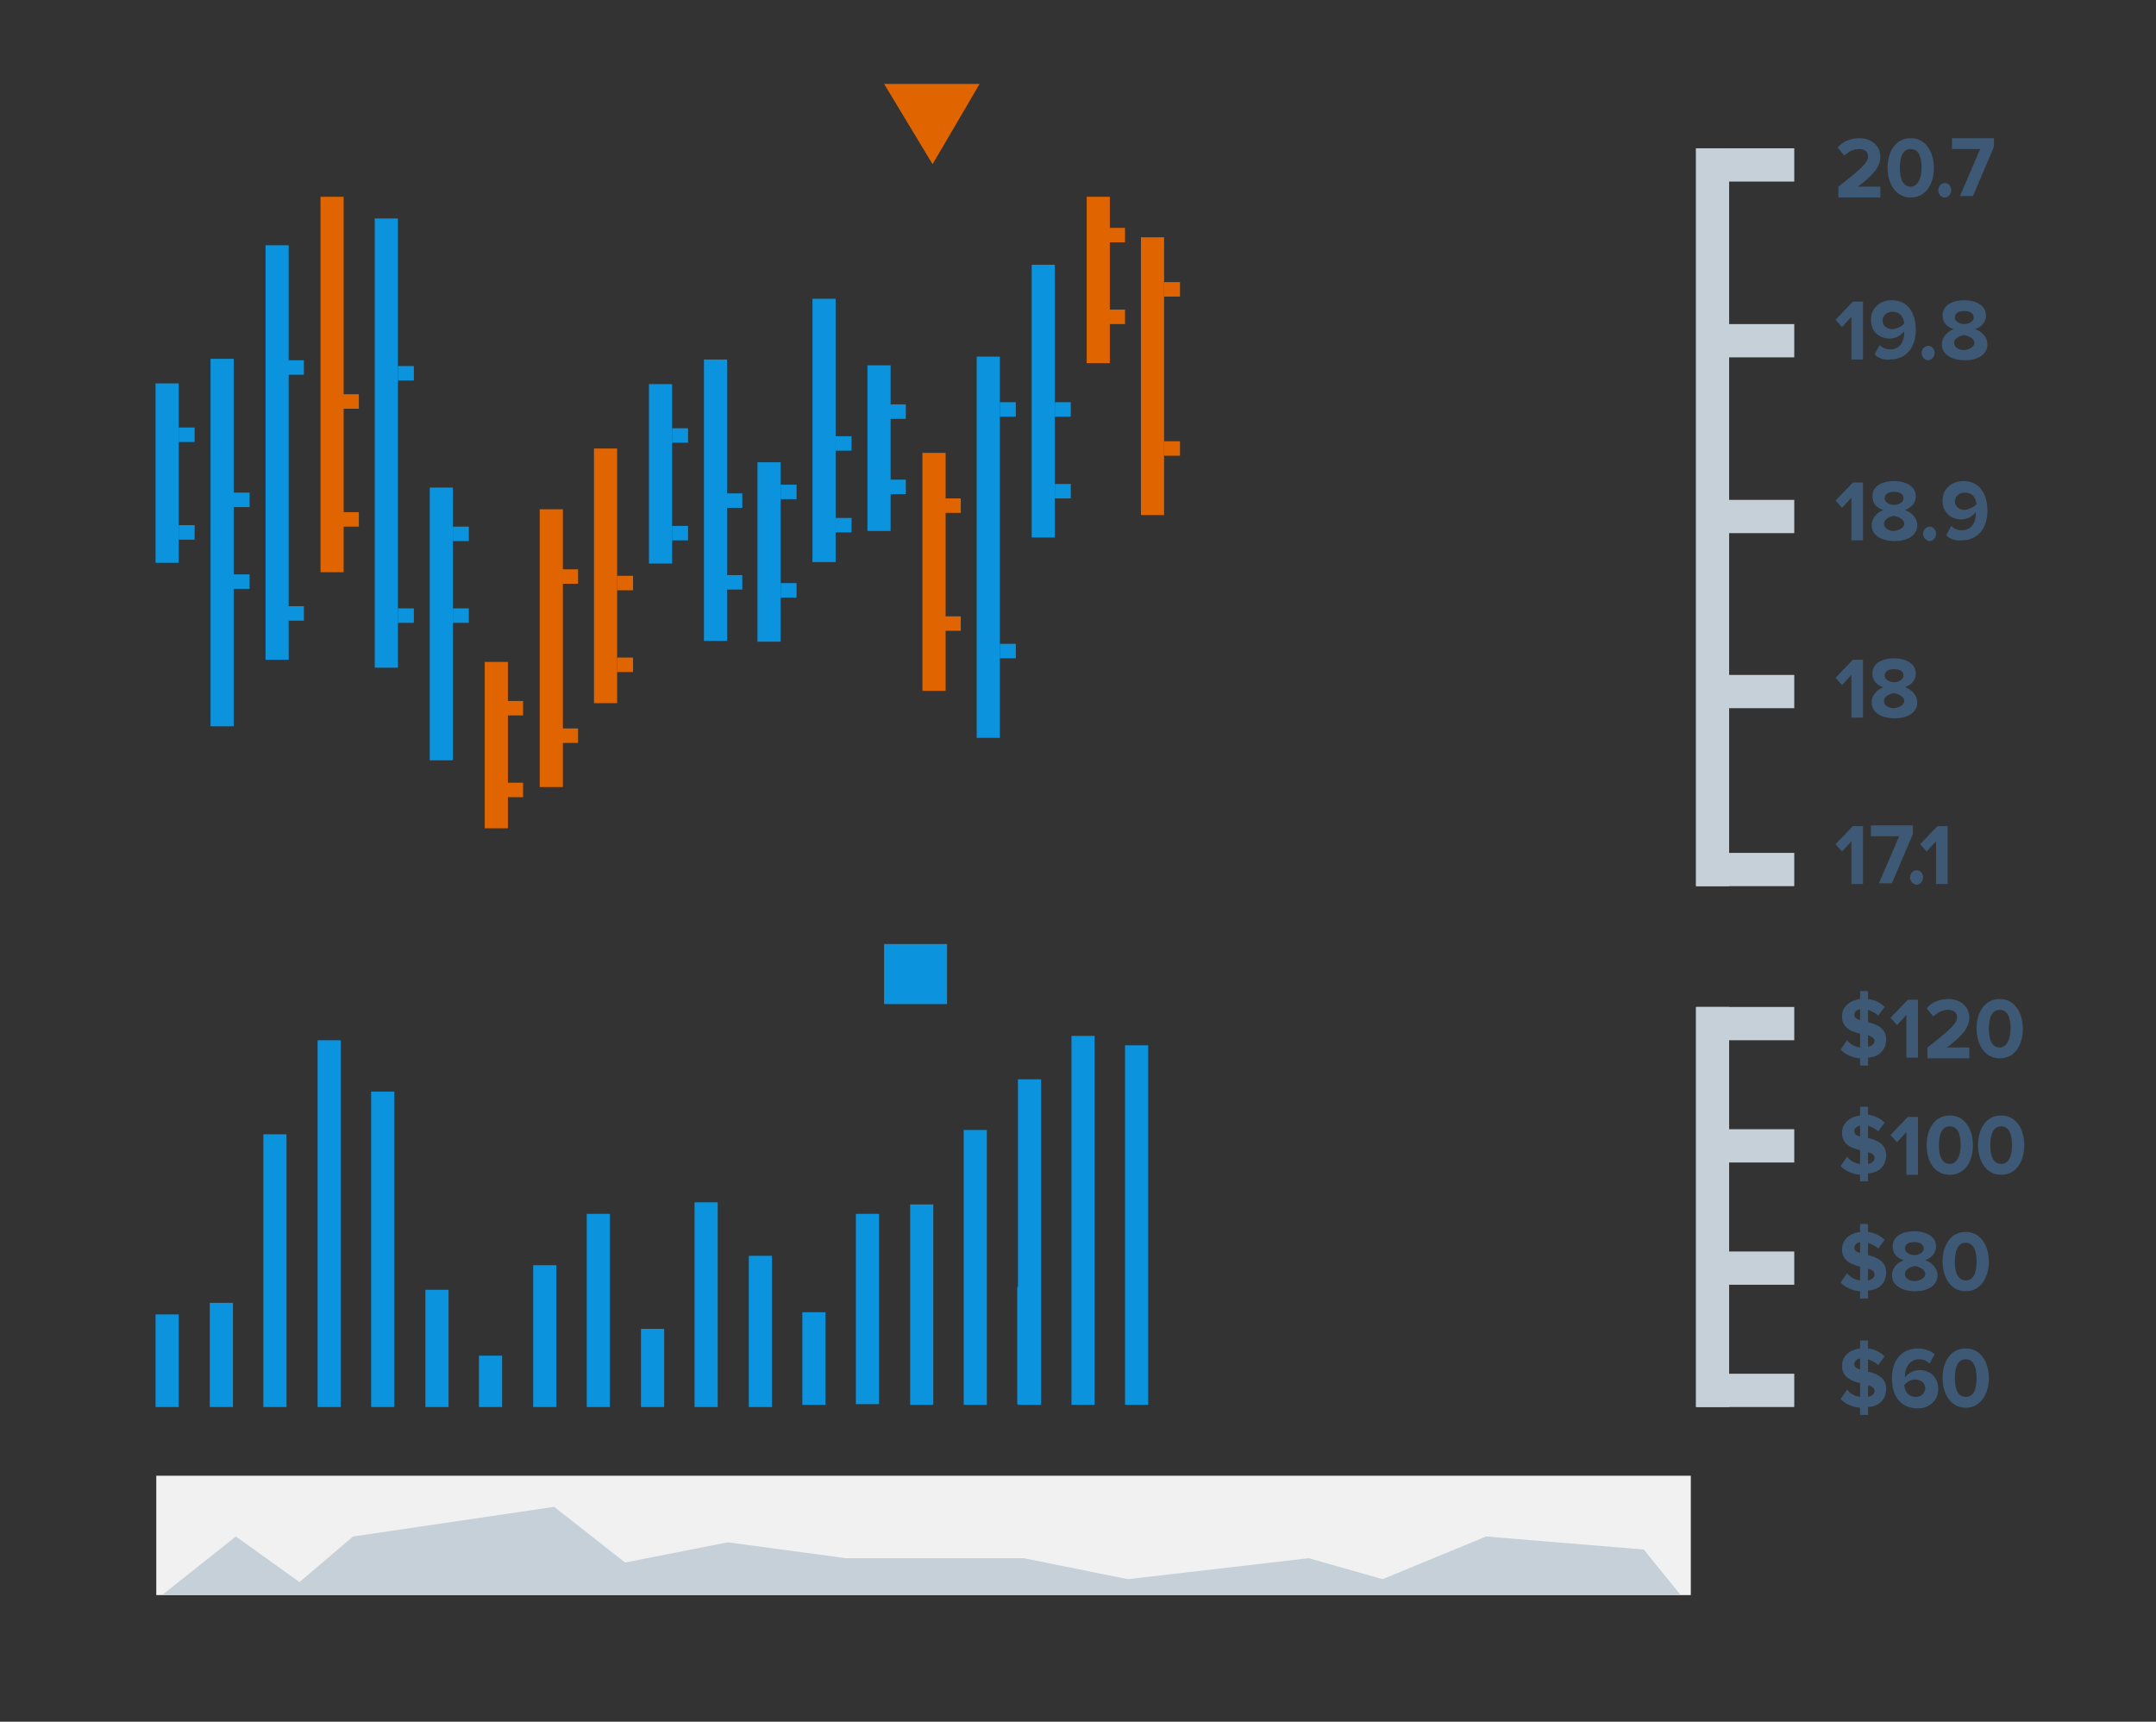 <?xml version="1.0" encoding="utf-8"?>
<!-- Generator: Adobe Illustrator 22.0.0, SVG Export Plug-In . SVG Version: 6.00 Build 0)  -->
<svg version="1.1" id="Слой_1" xmlns="http://www.w3.org/2000/svg" xmlns:xlink="http://www.w3.org/1999/xlink" x="0px" y="0px"
	 viewBox="0 0 298 238" style="enable-background:new 0 0 298 238;" xml:space="preserve">
<rect x="0" y="0" width="298" height="238" fill="#333333" stroke="none"/>
<style type="text/css">
	.st0{fill:#3D5975;}
	.st1{fill-rule:evenodd;clip-rule:evenodd;fill:#F1F1F1;}
	.st2{fill-rule:evenodd;clip-rule:evenodd;fill:#C5D0D8;}
	.st3{fill-rule:evenodd;clip-rule:evenodd;fill:#0B94DD;}
	.st4{fill-rule:evenodd;clip-rule:evenodd;fill:#E06500;}
</style>
<g>
	<path class="st0" d="M257.1,178.5c-1.2-0.1-2.1-0.6-2.7-1.2l0.9-1.3c0.4,0.5,1,0.9,1.8,1v-1.9c-1.2-0.3-2.5-0.8-2.5-2.4
		c0-1.2,0.9-2.2,2.5-2.4v-1.1h1.1v1.1c0.9,0.1,1.7,0.5,2.3,1.1l-0.9,1.2c-0.4-0.4-0.9-0.6-1.4-0.8v1.7c1.2,0.3,2.5,0.8,2.5,2.4
		c0,1.3-0.8,2.4-2.5,2.5v1.1h-1.1V178.5z M257.1,173.2v-1.5c-0.5,0.1-0.8,0.4-0.8,0.8C256.3,172.9,256.7,173.1,257.1,173.2z
		 M258.2,175.4v1.6c0.6-0.1,0.9-0.5,0.9-0.8C259.1,175.7,258.7,175.5,258.2,175.4z"/>
	<path class="st0" d="M261.5,176.3c0-1,0.7-1.7,1.6-2.1c-0.9-0.3-1.5-0.9-1.5-1.9c0-1.5,1.5-2.1,3-2.1c1.4,0,3,0.6,3,2.1
		c0,1-0.7,1.6-1.5,1.9c0.9,0.3,1.7,1.1,1.7,2.1c0,1.5-1.5,2.2-3.1,2.2S261.5,177.8,261.5,176.3z M266.1,176.1c0-0.7-1-1-1.4-1.1
		c-0.5,0.1-1.4,0.4-1.4,1.1c0,0.6,0.6,1,1.4,1C265.4,177,266.1,176.7,266.1,176.1z M265.9,172.6c0-0.6-0.5-0.9-1.3-0.9
		c-0.8,0-1.3,0.3-1.3,0.9c0,0.6,0.8,0.9,1.3,0.9C265.1,173.5,265.9,173.2,265.9,172.6z"/>
	<path class="st0" d="M268.5,174.4c0-2.1,1-4.1,3.2-4.1c2.2,0,3.2,2.1,3.2,4.1s-1,4.1-3.2,4.1C269.5,178.5,268.5,176.4,268.5,174.4z
		 M273.2,174.4c0-1.5-0.4-2.6-1.5-2.6c-1.1,0-1.5,1.1-1.5,2.6c0,1.5,0.4,2.6,1.5,2.6C272.8,177,273.2,175.9,273.2,174.4z"/>
</g>
<g>
	<path class="st0" d="M257.1,194.6c-1.2-0.1-2.1-0.6-2.7-1.2l0.9-1.3c0.4,0.5,1,0.9,1.8,1v-1.9c-1.2-0.3-2.5-0.8-2.5-2.4
		c0-1.2,0.9-2.2,2.5-2.4v-1.1h1.1v1.1c0.9,0.1,1.7,0.5,2.3,1.1l-0.9,1.2c-0.4-0.4-0.9-0.6-1.4-0.8v1.7c1.2,0.3,2.5,0.8,2.5,2.4
		c0,1.3-0.8,2.4-2.5,2.5v1.1h-1.1V194.6z M257.1,189.3v-1.5c-0.5,0.1-0.8,0.4-0.8,0.8C256.3,189,256.7,189.2,257.1,189.3z
		 M258.2,191.5v1.6c0.6-0.1,0.9-0.5,0.9-0.8C259.1,191.9,258.7,191.6,258.2,191.5z"/>
	<path class="st0" d="M261.5,190.5c0-2.4,1.3-4.1,3.6-4.1c0.9,0,1.7,0.3,2.3,0.8l-0.7,1.3c-0.4-0.4-0.9-0.6-1.5-0.6
		c-1.1,0-1.9,1-1.9,2.3c0,0.1,0,0.1,0,0.2c0.4-0.5,1.1-1,2-1c1.4,0,2.6,0.9,2.6,2.6c0,1.6-1.2,2.7-2.9,2.7
		C262.5,194.6,261.5,192.8,261.5,190.5z M266.1,191.9c0-0.8-0.7-1.2-1.4-1.2c-0.6,0-1.1,0.3-1.5,0.8c0.1,0.8,0.5,1.6,1.6,1.6
		C265.6,193.1,266.1,192.5,266.1,191.9z"/>
	<path class="st0" d="M268.5,190.5c0-2.1,1-4.1,3.2-4.1c2.2,0,3.2,2.1,3.2,4.1s-1,4.1-3.2,4.1C269.5,194.6,268.5,192.5,268.5,190.5z
		 M273.2,190.5c0-1.5-0.4-2.6-1.5-2.6c-1.1,0-1.5,1.1-1.5,2.6s0.4,2.6,1.5,2.6C272.8,193.1,273.2,192,273.2,190.5z"/>
</g>
<g>
	<path class="st0" d="M257.1,146.3c-1.2-0.1-2.1-0.6-2.7-1.2l0.9-1.3c0.4,0.5,1,0.9,1.8,1v-1.9c-1.2-0.3-2.5-0.8-2.5-2.4
		c0-1.2,0.9-2.2,2.5-2.4v-1.1h1.1v1.1c0.9,0.1,1.7,0.5,2.3,1.1l-0.9,1.2c-0.4-0.4-0.9-0.6-1.4-0.8v1.7c1.2,0.3,2.5,0.8,2.5,2.4
		c0,1.3-0.8,2.4-2.5,2.5v1.1h-1.1V146.3z M257.1,141v-1.5c-0.5,0.1-0.8,0.4-0.8,0.8C256.3,140.7,256.7,140.9,257.1,141z
		 M258.2,143.1v1.6c0.6-0.1,0.9-0.5,0.9-0.8C259.1,143.5,258.7,143.3,258.2,143.1z"/>
	<path class="st0" d="M263.5,146.1v-5.8l-1.3,1.4l-0.9-1l2.4-2.5h1.4v8H263.5z"/>
	<path class="st0" d="M266.4,146.1v-1.3c3.1-2.4,4.1-3.3,4.1-4.2c0-0.7-0.6-1-1.2-1c-0.9,0-1.5,0.4-2.1,0.9l-0.9-1.1
		c0.7-0.9,1.9-1.3,3-1.3c1.6,0,2.9,1,2.9,2.6c0,1.4-1.1,2.6-3.1,4.1h3.1v1.5H266.4z"/>
	<path class="st0" d="M273.2,142.2c0-2.1,1-4.1,3.2-4.1c2.2,0,3.2,2.1,3.2,4.1c0,2.1-1,4.1-3.2,4.1
		C274.2,146.3,273.2,144.2,273.2,142.2z M277.9,142.2c0-1.5-0.4-2.6-1.5-2.6c-1.1,0-1.5,1.1-1.5,2.6s0.4,2.6,1.5,2.6
		C277.4,144.8,277.9,143.6,277.9,142.2z"/>
</g>
<g>
	<path class="st0" d="M257.1,162.4c-1.2-0.1-2.1-0.6-2.7-1.2l0.9-1.3c0.4,0.5,1,0.9,1.8,1V159c-1.2-0.3-2.5-0.8-2.5-2.4
		c0-1.2,0.9-2.2,2.5-2.4V153h1.1v1.1c0.9,0.1,1.7,0.5,2.3,1.1l-0.9,1.2c-0.4-0.4-0.9-0.6-1.4-0.8v1.7c1.2,0.3,2.5,0.8,2.5,2.4
		c0,1.3-0.8,2.4-2.5,2.5v1.1h-1.1V162.4z M257.1,157.1v-1.5c-0.5,0.1-0.8,0.4-0.8,0.8C256.3,156.8,256.7,157,257.1,157.1z
		 M258.2,159.3v1.6c0.6-0.1,0.9-0.5,0.9-0.8C259.1,159.6,258.7,159.4,258.2,159.3z"/>
	<path class="st0" d="M263.5,162.3v-5.8l-1.3,1.4l-0.9-1l2.4-2.5h1.4v8H263.5z"/>
	<path class="st0" d="M266.3,158.3c0-2.1,1-4.1,3.2-4.1c2.2,0,3.2,2.1,3.2,4.1c0,2.1-1,4.1-3.2,4.1
		C267.2,162.4,266.3,160.3,266.3,158.3z M271,158.3c0-1.5-0.4-2.6-1.5-2.6c-1.1,0-1.5,1.1-1.5,2.6c0,1.5,0.4,2.6,1.5,2.6
		C270.5,160.9,271,159.7,271,158.3z"/>
	<path class="st0" d="M273.4,158.3c0-2.1,1-4.1,3.2-4.1c2.2,0,3.2,2.1,3.2,4.1c0,2.1-1,4.1-3.2,4.1
		C274.4,162.4,273.4,160.3,273.4,158.3z M278.1,158.3c0-1.5-0.4-2.6-1.5-2.6c-1.1,0-1.5,1.1-1.5,2.6c0,1.5,0.4,2.6,1.5,2.6
		C277.7,160.9,278.1,159.7,278.1,158.3z"/>
</g>
<g>
	<path class="st0" d="M254.1,27.1v-1.3c3.1-2.4,4.1-3.3,4.1-4.2c0-0.7-0.6-1-1.2-1c-0.9,0-1.5,0.4-2.1,0.9l-0.9-1.1
		c0.7-0.9,1.9-1.3,3-1.3c1.6,0,2.9,1,2.9,2.6c0,1.4-1.1,2.6-3.1,4.1h3.1v1.5H254.1z"/>
	<path class="st0" d="M260.9,23.2c0-2.1,1-4.1,3.2-4.1c2.2,0,3.2,2.1,3.2,4.1c0,2.1-1,4.1-3.2,4.1C261.9,27.3,260.9,25.2,260.9,23.2
		z M265.6,23.2c0-1.5-0.4-2.6-1.5-2.6c-1.1,0-1.5,1.1-1.5,2.6c0,1.5,0.4,2.6,1.5,2.6C265.1,25.8,265.6,24.6,265.6,23.2z"/>
	<path class="st0" d="M267.9,26.3c0-0.5,0.4-1,0.9-1c0.5,0,0.9,0.4,0.9,1c0,0.5-0.4,1-0.9,1C268.3,27.3,267.9,26.8,267.9,26.3z"/>
	<path class="st0" d="M270.9,27.1l2.8-6.5h-3.9v-1.5h5.8v1.2l-2.9,6.8H270.9z"/>
</g>
<g>
	<path class="st0" d="M255.9,49.6v-5.8l-1.3,1.4l-0.9-1l2.4-2.5h1.4v8H255.9z"/>
	<path class="st0" d="M259.1,49l0.7-1.3c0.4,0.4,0.9,0.6,1.5,0.6c1.3,0,1.9-1.1,1.9-2.3c0-0.1,0-0.1,0-0.2c-0.4,0.5-1.1,1-2,1
		c-1.4,0-2.6-0.9-2.6-2.6c0-1.6,1.2-2.7,2.9-2.7c2.3,0,3.3,1.9,3.3,4.1c0,2.4-1.3,4.1-3.6,4.1C260.4,49.8,259.6,49.5,259.1,49z
		 M263.2,44.7c-0.1-0.8-0.5-1.6-1.6-1.6c-0.9,0-1.4,0.6-1.4,1.2c0,0.8,0.7,1.2,1.4,1.2C262.3,45.4,262.9,45.1,263.2,44.7z"/>
	<path class="st0" d="M265.6,48.8c0-0.5,0.4-1,0.9-1c0.5,0,0.9,0.4,0.9,1c0,0.5-0.4,1-0.9,1C266,49.8,265.6,49.3,265.6,48.8z"/>
	<path class="st0" d="M268.4,47.6c0-1,0.7-1.7,1.6-2.1c-0.9-0.3-1.5-0.9-1.5-1.9c0-1.5,1.5-2.1,3-2.1c1.4,0,3,0.6,3,2.1
		c0,1-0.7,1.6-1.5,1.9c0.9,0.3,1.7,1.1,1.7,2.1c0,1.5-1.5,2.2-3.1,2.2C269.9,49.8,268.4,49.1,268.4,47.6z M272.9,47.4
		c0-0.7-1-1-1.4-1.1c-0.5,0.1-1.4,0.4-1.4,1.1c0,0.6,0.6,1,1.4,1C272.3,48.3,272.9,47.9,272.9,47.4z M272.8,43.9
		c0-0.6-0.5-0.9-1.3-0.9c-0.8,0-1.3,0.3-1.3,0.9c0,0.6,0.8,0.9,1.3,0.9C272,44.8,272.8,44.5,272.8,43.9z"/>
</g>
<g>
	<path class="st0" d="M255.9,74.6v-5.8l-1.3,1.4l-0.9-1l2.4-2.5h1.4v8H255.9z"/>
	<path class="st0" d="M258.7,72.6c0-1,0.7-1.7,1.6-2.1c-0.9-0.3-1.5-0.9-1.5-1.9c0-1.5,1.5-2.1,3-2.1c1.4,0,3,0.6,3,2.1
		c0,1-0.7,1.6-1.5,1.9c0.9,0.3,1.7,1.1,1.7,2.1c0,1.5-1.5,2.2-3.1,2.2C260.2,74.8,258.7,74.1,258.7,72.6z M263.2,72.4
		c0-0.7-1-1-1.4-1.1c-0.5,0.1-1.4,0.4-1.4,1.1c0,0.6,0.6,1,1.4,1C262.6,73.3,263.2,72.9,263.2,72.4z M263.1,68.9
		c0-0.6-0.5-0.9-1.3-0.9c-0.8,0-1.3,0.3-1.3,0.9c0,0.6,0.8,0.9,1.3,0.9C262.3,69.8,263.1,69.5,263.1,68.9z"/>
	<path class="st0" d="M265.8,73.8c0-0.5,0.4-1,0.9-1c0.5,0,0.9,0.4,0.9,1c0,0.5-0.4,1-0.9,1C266.3,74.8,265.8,74.3,265.8,73.8z"/>
	<path class="st0" d="M269,74l0.7-1.3c0.4,0.4,0.9,0.6,1.5,0.6c1.3,0,1.9-1.1,1.9-2.3c0-0.1,0-0.1,0-0.2c-0.4,0.5-1.1,1-2,1
		c-1.4,0-2.6-0.9-2.6-2.6c0-1.6,1.2-2.7,2.9-2.7c2.3,0,3.3,1.9,3.3,4.1c0,2.4-1.3,4.1-3.6,4.1C270.3,74.8,269.5,74.5,269,74z
		 M273.2,69.7c-0.1-0.8-0.5-1.6-1.6-1.6c-0.9,0-1.4,0.6-1.4,1.2c0,0.8,0.7,1.2,1.4,1.2C272.2,70.4,272.8,70.1,273.2,69.7z"/>
</g>
<g>
	<path class="st0" d="M255.9,99.1v-5.8l-1.3,1.4l-0.9-1l2.4-2.5h1.4v8H255.9z"/>
	<path class="st0" d="M258.7,97.1c0-1,0.7-1.7,1.6-2.1c-0.9-0.3-1.5-0.9-1.5-1.9c0-1.5,1.5-2.1,3-2.1c1.4,0,3,0.6,3,2.1
		c0,1-0.7,1.6-1.5,1.9c0.9,0.3,1.7,1.1,1.7,2.1c0,1.5-1.5,2.2-3.1,2.2C260.2,99.3,258.7,98.6,258.7,97.1z M263.2,96.9
		c0-0.7-1-1-1.4-1.1c-0.5,0.1-1.4,0.4-1.4,1.1c0,0.6,0.6,1,1.4,1C262.6,97.8,263.2,97.4,263.2,96.9z M263.1,93.4
		c0-0.6-0.5-0.9-1.3-0.9c-0.8,0-1.3,0.3-1.3,0.9c0,0.6,0.8,0.9,1.3,0.9C262.3,94.3,263.1,94,263.1,93.4z"/>
</g>
<g>
	<path class="st0" d="M255.9,122.1v-5.8l-1.3,1.4l-0.9-1l2.4-2.5h1.4v8H255.9z"/>
	<path class="st0" d="M259.7,122.1l2.8-6.5h-3.9v-1.5h5.8v1.2l-2.9,6.8H259.7z"/>
	<path class="st0" d="M264,121.3c0-0.5,0.4-1,0.9-1c0.5,0,0.9,0.4,0.9,1c0,0.5-0.4,1-0.9,1C264.5,122.3,264,121.8,264,121.3z"/>
	<path class="st0" d="M267.6,122.1v-5.8l-1.3,1.4l-0.9-1l2.4-2.5h1.4v8H267.6z"/>
</g>
<g>
	<rect x="21.6" y="204" class="st1" width="212.1" height="16.5"/>
</g>
<g>
	<rect x="234.4" y="20.5" class="st2" width="4.6" height="102"/>
</g>
<g>
	<rect x="234.4" y="139.2" class="st2" width="4.6" height="55.3"/>
</g>
<g>
	<rect x="234.5" y="189.9" class="st2" width="13.5" height="4.6"/>
</g>
<g>
	<rect x="234.5" y="173" class="st2" width="13.5" height="4.6"/>
</g>
<g>
	<rect x="234.5" y="156.1" class="st2" width="13.5" height="4.6"/>
</g>
<g>
	<rect x="234.5" y="139.2" class="st2" width="13.5" height="4.6"/>
</g>
<g>
	<rect x="234.5" y="117.9" class="st2" width="13.5" height="4.6"/>
</g>
<g>
	<rect x="234.5" y="93.3" class="st2" width="13.5" height="4.6"/>
</g>
<g>
	<rect x="234.5" y="69.1" class="st2" width="13.5" height="4.6"/>
</g>
<g>
	<rect x="234.5" y="44.8" class="st2" width="13.5" height="4.6"/>
</g>
<g>
	<rect x="234.5" y="20.5" class="st2" width="13.5" height="4.6"/>
</g>
<g>
	<polygon class="st2" points="227.2,214.2 205.4,212.4 191.1,218.3 180.9,215.4 155.9,218.3 141.5,215.4 116.9,215.4 100.6,213.2 
		86.4,216 76.6,208.3 48.8,212.4 41.4,218.7 32.6,212.4 22.4,220.5 232.3,220.5 	"/>
</g>
<g>
	<g>
		<g>
			<rect x="51.8" y="30.2" class="st3" width="3.2" height="62.1"/>
		</g>
		<g>
			<rect x="55" y="84.1" class="st3" width="2.2" height="2"/>
		</g>
		<g>
			<rect x="55" y="50.6" class="st3" width="2.2" height="2"/>
		</g>
	</g>
	<g>
		<g>
			<rect x="59.4" y="67.4" class="st3" width="3.2" height="37.7"/>
		</g>
		<g>
			<rect x="62.6" y="84.1" class="st3" width="2.2" height="2"/>
		</g>
		<g>
			<rect x="62.6" y="72.8" class="st3" width="2.2" height="2"/>
		</g>
	</g>
	<g>
		<g>
			<rect x="21.5" y="53" class="st3" width="3.2" height="24.8"/>
		</g>
		<g>
			<rect x="24.7" y="59.1" class="st3" width="2.2" height="2"/>
		</g>
		<g>
			<rect x="24.7" y="72.6" class="st3" width="2.2" height="2"/>
		</g>
	</g>
	<g>
		<g>
			<rect x="29.1" y="49.6" class="st3" width="3.2" height="50.8"/>
		</g>
		<g>
			<rect x="32.3" y="79.4" class="st3" width="2.2" height="2"/>
		</g>
		<g>
			<rect x="32.3" y="68.1" class="st3" width="2.2" height="2"/>
		</g>
	</g>
	<g>
		<g>
			<rect x="89.7" y="53.1" class="st3" width="3.2" height="24.8"/>
		</g>
		<g>
			<rect x="92.9" y="59.2" class="st3" width="2.2" height="2"/>
		</g>
		<g>
			<rect x="92.9" y="72.7" class="st3" width="2.2" height="2"/>
		</g>
	</g>
	<g>
		<g>
			<rect x="97.3" y="49.7" class="st3" width="3.2" height="38.9"/>
		</g>
		<g>
			<rect x="100.4" y="79.5" class="st3" width="2.2" height="2"/>
		</g>
		<g>
			<rect x="100.4" y="68.2" class="st3" width="2.2" height="2"/>
		</g>
	</g>
	<g>
		<g>
			<rect x="67" y="91.5" class="st4" width="3.2" height="23"/>
		</g>
		<g>
			<rect x="70.1" y="108.2" class="st4" width="2.2" height="2"/>
		</g>
		<g>
			<rect x="70.1" y="96.9" class="st4" width="2.2" height="2"/>
		</g>
	</g>
	<g>
		<g>
			<rect x="82.1" y="62" class="st4" width="3.2" height="35.2"/>
		</g>
		<g>
			<rect x="85.3" y="90.9" class="st4" width="2.2" height="2"/>
		</g>
		<g>
			<rect x="85.3" y="79.6" class="st4" width="2.2" height="2"/>
		</g>
	</g>
	<g>
		<g>
			<rect x="36.7" y="33.9" class="st3" width="3.2" height="57.3"/>
		</g>
		<g>
			<rect x="39.8" y="49.8" class="st3" width="2.2" height="2"/>
		</g>
		<g>
			<rect x="39.8" y="83.8" class="st3" width="2.2" height="2"/>
		</g>
	</g>
	<g>
		<g>
			<rect x="44.3" y="27.2" class="st4" width="3.2" height="51.9"/>
		</g>
		<g>
			<rect x="47.4" y="70.8" class="st4" width="2.2" height="2"/>
		</g>
		<g>
			<rect x="47.4" y="54.5" class="st4" width="2.2" height="2"/>
		</g>
	</g>
	<g>
		<g>
			<rect x="74.6" y="70.4" class="st4" width="3.2" height="38.4"/>
		</g>
		<g>
			<rect x="77.7" y="100.7" class="st4" width="2.2" height="2"/>
		</g>
		<g>
			<rect x="77.7" y="78.7" class="st4" width="2.2" height="2"/>
		</g>
	</g>
	<g>
		<g>
			<rect x="135" y="49.3" class="st3" width="3.2" height="52.7"/>
		</g>
		<g>
			<rect x="138.2" y="55.6" class="st3" width="2.2" height="2"/>
		</g>
		<g>
			<rect x="138.2" y="89" class="st3" width="2.2" height="2"/>
		</g>
	</g>
	<g>
		<g>
			<rect x="142.6" y="36.6" class="st3" width="3.2" height="37.7"/>
		</g>
		<g>
			<rect x="145.8" y="55.6" class="st3" width="2.2" height="2"/>
		</g>
		<g>
			<rect x="145.8" y="66.9" class="st3" width="2.2" height="2"/>
		</g>
	</g>
	<g>
		<g>
			<rect x="104.7" y="63.9" class="st3" width="3.2" height="24.8"/>
		</g>
		<g>
			<rect x="107.9" y="80.6" class="st3" width="2.2" height="2"/>
		</g>
		<g>
			<rect x="107.9" y="67" class="st3" width="2.2" height="2"/>
		</g>
	</g>
	<g>
		<g>
			<rect x="112.3" y="41.3" class="st3" width="3.2" height="36.4"/>
		</g>
		<g>
			<rect x="115.5" y="60.3" class="st3" width="2.2" height="2"/>
		</g>
		<g>
			<rect x="115.5" y="71.6" class="st3" width="2.2" height="2"/>
		</g>
	</g>
	<g>
		<g>
			<rect x="150.2" y="27.2" class="st4" width="3.2" height="23"/>
		</g>
		<g>
			<rect x="153.3" y="31.5" class="st4" width="2.2" height="2"/>
		</g>
		<g>
			<rect x="153.3" y="42.8" class="st4" width="2.2" height="2"/>
		</g>
	</g>
	<g>
		<g>
			<rect x="119.9" y="50.5" class="st3" width="3.2" height="22.9"/>
		</g>
		<g>
			<rect x="123" y="66.3" class="st3" width="2.2" height="2"/>
		</g>
		<g>
			<rect x="123" y="55.9" class="st3" width="2.2" height="2"/>
		</g>
	</g>
	<g>
		<g>
			<rect x="127.5" y="62.6" class="st4" width="3.2" height="32.9"/>
		</g>
		<g>
			<rect x="130.6" y="68.9" class="st4" width="2.2" height="2"/>
		</g>
		<g>
			<rect x="130.6" y="85.2" class="st4" width="2.2" height="2"/>
		</g>
	</g>
	<g>
		<g>
			<rect x="157.7" y="32.8" class="st4" width="3.2" height="38.4"/>
		</g>
		<g>
			<rect x="160.9" y="39" class="st4" width="2.2" height="2"/>
		</g>
		<g>
			<rect x="160.9" y="61" class="st4" width="2.2" height="2"/>
		</g>
	</g>
</g>
<g>
	<g>
		<rect x="21.5" y="181.7" class="st3" width="3.2" height="12.8"/>
	</g>
	<g>
		<rect x="29" y="180.1" class="st3" width="3.2" height="14.4"/>
	</g>
	<g>
		<rect x="36.4" y="156.8" class="st3" width="3.2" height="37.7"/>
	</g>
	<g>
		<rect x="43.9" y="143.8" class="st3" width="3.2" height="50.7"/>
	</g>
	<g>
		<rect x="88.6" y="183.7" class="st3" width="3.2" height="10.8"/>
	</g>
	<g>
		<rect x="96" y="166.2" class="st3" width="3.2" height="28.3"/>
	</g>
	<g>
		<rect x="103.5" y="173.6" class="st3" width="3.2" height="20.9"/>
	</g>
	<g>
		<rect x="51.3" y="150.9" class="st3" width="3.2" height="43.6"/>
	</g>
	<g>
		<rect x="58.8" y="178.3" class="st3" width="3.2" height="16.2"/>
	</g>
	<g>
		<rect x="110.9" y="181.4" class="st3" width="3.2" height="12.8"/>
	</g>
	<g>
		<rect x="118.3" y="167.8" class="st3" width="3.2" height="26.3"/>
	</g>
	<g>
		<rect x="125.8" y="166.5" class="st3" width="3.2" height="27.7"/>
	</g>
	<g>
		<rect x="133.2" y="156.2" class="st3" width="3.2" height="38"/>
	</g>
	<g>
		<rect x="140.7" y="149.2" class="st3" width="3.2" height="45"/>
	</g>
	<g>
		<rect x="148.1" y="143.2" class="st3" width="3.2" height="51"/>
	</g>
	<g>
		<rect x="155.5" y="144.5" class="st3" width="3.2" height="49.7"/>
	</g>
	<g>
		<rect x="140.6" y="177.9" class="st3" width="3.2" height="16.2"/>
	</g>
	<g>
		<rect x="66.2" y="187.4" class="st3" width="3.2" height="7.1"/>
	</g>
	<g>
		<rect x="73.7" y="174.9" class="st3" width="3.2" height="19.6"/>
	</g>
	<g>
		<rect x="81.1" y="167.8" class="st3" width="3.2" height="26.7"/>
	</g>
</g>
<g>
	<rect x="122.2" y="130.5" class="st3" width="8.7" height="8.3"/>
</g>
<g>
	<polygon class="st4" points="128.9,22.7 122.2,11.6 135.4,11.6 	"/>
</g>
</svg>
